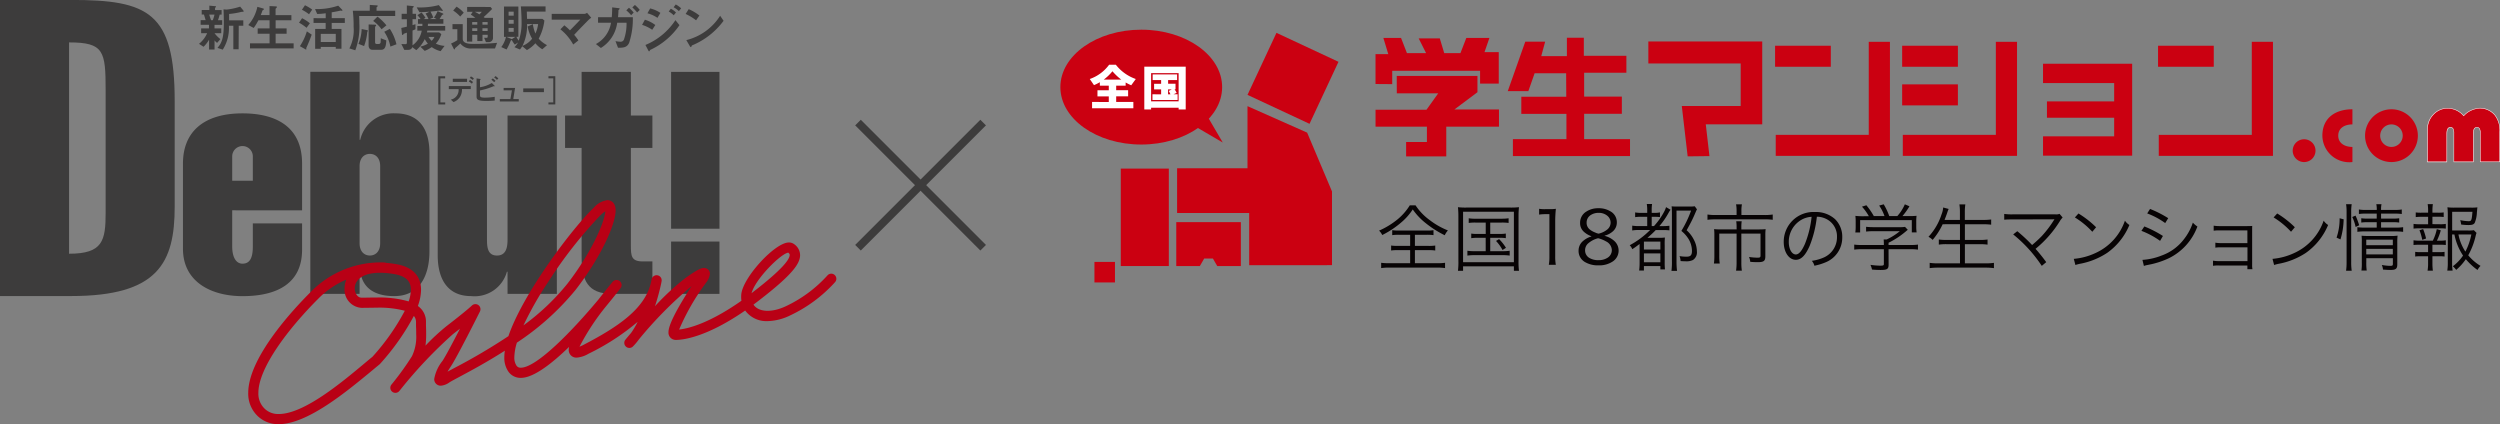<svg xmlns="http://www.w3.org/2000/svg" width="236.144" height="40.061" viewBox="0 0 236.144 40.061">
  <rect x="0" y="0" width="236.144" height="40.061" fill="#808080" stroke="none"/>
  <g id="グループ_74" data-name="グループ 74" transform="translate(-53.801 -374.836)">
    <g id="グループ_71" data-name="グループ 71">
      <g id="グループ_65" data-name="グループ 65">
        <path id="パス_39" data-name="パス 39" d="M271.441,387.991a1.077,1.077,0,1,1-1.076,1.076A1.077,1.077,0,0,1,271.441,387.991Z" fill="#cb0011"/>
        <g id="グループ_64" data-name="グループ 64">
          <g id="グループ_46" data-name="グループ 46">
            <path id="パス_40" data-name="パス 40" d="M183.729,382.771v-2.825h1.205l-.464-1.529h1.67l.557,1.437h1.809l-.7-1.392h1.994l.419,1.392h1.531l.557-1.437h2.181l-.465,1.345h1.346v2.969h-1.763v-1.207h-8.3v1.259Z" fill="#cb0011"/>
            <path id="パス_41" data-name="パス 41" d="M185.733,382.006h7.624v1.54l-2.175,1.629h4.208V386.8h-4.978v2.808h-3.793v-1.361h1.964V386.8h-4.852v-1.6h4.814l1.109-1.551H185.74Z" fill="#cb0011"/>
          </g>
          <path id="パス_42" data-name="パス 42" d="M196.221,383.444l1.654-4.675h1.879l-.37,1.369h2.422V378.4h1.6v1.709h4.019v1.6h-3.989v2.251h3.561v1.625h-3.561v2.393h4.332v1.6H196.706v-1.6h5.056V385.59H197.5v-1.616h4.247l-.012-2.215h-2.978l-.592,1.685Z" fill="#cb0011"/>
          <path id="パス_43" data-name="パス 43" d="M213.214,389.606l-.555-4.756h5.564v-4.017H209.5v-2.078h10.757v7.826h-5.332l.346,3Z" fill="#cb0011"/>
          <g id="グループ_49" data-name="グループ 49">
            <rect id="長方形_24" data-name="長方形 24" width="5.263" height="1.986" transform="translate(221.471 379.156)" fill="#cb0011"/>
            <g id="グループ_48" data-name="グループ 48">
              <g id="グループ_47" data-name="グループ 47">
                <path id="パス_44" data-name="パス 44" d="M230.319,378.786v8.787h-8.787v1.986H232.32V378.786Z" fill="#cb0011"/>
              </g>
            </g>
          </g>
          <g id="グループ_52" data-name="グループ 52">
            <rect id="長方形_25" data-name="長方形 25" width="5.263" height="1.986" transform="translate(257.645 379.156)" fill="#cb0011"/>
            <g id="グループ_51" data-name="グループ 51">
              <g id="グループ_50" data-name="グループ 50">
                <path id="パス_45" data-name="パス 45" d="M266.5,378.786v8.787h-8.787v1.986h10.787V378.786Z" fill="#cb0011"/>
              </g>
            </g>
          </g>
          <g id="グループ_55" data-name="グループ 55">
            <rect id="長方形_26" data-name="長方形 26" width="5.264" height="1.986" transform="translate(233.474 379.156)" fill="#cb0011"/>
            <rect id="長方形_27" data-name="長方形 27" width="5.264" height="1.986" transform="translate(233.474 382.805)" fill="#cb0011"/>
            <g id="グループ_54" data-name="グループ 54">
              <g id="グループ_53" data-name="グループ 53">
                <path id="パス_46" data-name="パス 46" d="M242.324,378.786v8.787h-8.789v1.986h10.79V378.786Z" fill="#cb0011"/>
              </g>
            </g>
          </g>
          <g id="グループ_57" data-name="グループ 57">
            <g id="グループ_56" data-name="グループ 56">
              <path id="パス_47" data-name="パス 47" d="M246.78,380.857v1.824H253.5v1.731h-6.349v1.548H253.5v1.755H246.78v1.824H255.2v-8.681Z" fill="#cb0011"/>
            </g>
          </g>
          <g id="グループ_59" data-name="グループ 59">
            <g id="グループ_58" data-name="グループ 58">
              <path id="パス_48" data-name="パス 48" d="M289.923,390.122h-1.834v-2.68a1.018,1.018,0,0,0-.069-.443.267.267,0,0,0-.255-.134c-.224,0-.34.2-.34.581v2.676h-1.836v-2.68a.975.975,0,0,0-.07-.443.273.273,0,0,0-.259-.134c-.223,0-.335.2-.335.581v2.676H283.09v-3.064a1.974,1.974,0,0,1,.564-1.419,1.822,1.822,0,0,1,1.361-.585,2,2,0,0,1,1.481.7l.017.016.016-.016a2.163,2.163,0,0,1,1.462-.7,1.855,1.855,0,0,1,1.492.675,2.359,2.359,0,0,1,.441,1.539v2.856Z" fill="#cb0011"/>
              <path id="パス_49" data-name="パス 49" d="M287.989,385.033a1.864,1.864,0,0,1,1.509.683,2.354,2.354,0,0,1,.447,1.553v2.875h-1.88v-2.7a1.033,1.033,0,0,0-.064-.433.244.244,0,0,0-.236-.12c-.212,0-.316.185-.316.559v2.7h-1.881v-2.7a.926.926,0,0,0-.07-.433.245.245,0,0,0-.238-.12c-.209,0-.314.185-.314.559v2.7h-1.879v-3.088a2,2,0,0,1,.569-1.436,1.841,1.841,0,0,1,1.378-.591,2.016,2.016,0,0,1,1.5.7,2.18,2.18,0,0,1,1.478-.7m0,.045a2.137,2.137,0,0,0-1.446.69l-.032.031-.031-.033a1.98,1.98,0,0,0-1.465-.688,1.8,1.8,0,0,0-1.345.577,1.951,1.951,0,0,0-.555,1.4V390.1H284.9v-2.653c0-.4.12-.6.357-.6a.289.289,0,0,1,.277.144.99.99,0,0,1,.074.454V390.1H287.4v-2.653c0-.4.121-.6.362-.6a.288.288,0,0,1,.276.144,1.048,1.048,0,0,1,.07.454V390.1H289.9v-2.828a2.322,2.322,0,0,0-.437-1.524,1.826,1.826,0,0,0-1.474-.669Z" fill="#fff"/>
            </g>
          </g>
          <g id="グループ_61" data-name="グループ 61">
            <g id="グループ_60" data-name="グループ 60">
              <path id="パス_50" data-name="パス 50" d="M279.693,385.158a2.493,2.493,0,1,0,2.493,2.494A2.494,2.494,0,0,0,279.693,385.158Zm0,3.557a1.064,1.064,0,1,1,1.063-1.063A1.064,1.064,0,0,1,279.693,388.715Z" fill="#cb0011"/>
            </g>
          </g>
          <g id="グループ_63" data-name="グループ 63">
            <g id="グループ_62" data-name="グループ 62">
              <path id="パス_51" data-name="パス 51" d="M276.006,386.587v-1.429c-1.567,0-2.839.778-2.839,2.494a2.541,2.541,0,0,0,2.839,2.492v-1.429c-.669,0-1.34-.31-1.34-1.063C274.666,386.883,275.337,386.587,276.006,386.587Z" fill="#cb0011"/>
            </g>
          </g>
        </g>
      </g>
      <g id="グループ_66" data-name="グループ 66">
        <rect id="長方形_28" data-name="長方形 28" width="6.467" height="6.466" transform="matrix(0.423, -0.906, 0.906, 0.423, 171.637, 383.798)" fill="#cb0011"/>
        <rect id="長方形_29" data-name="長方形 29" width="4.538" height="9.205" transform="translate(159.667 390.761)" fill="#cb0011"/>
        <rect id="長方形_30" data-name="長方形 30" width="1.939" height="1.94" transform="translate(157.179 399.575)" fill="#cb0011"/>
        <path id="前面オブジェクトで型抜き_2" data-name="前面オブジェクトで型抜き 2" d="M167.139,399.966h-2.23v-4.147h6.1v4.146h-2.23l-.41-.711h-.822l-.41.711Z" fill="#cb0011"/>
        <path id="合体_2" data-name="合体 2" d="M171.795,399.887v-4.929h-6.808v-4.226h6.65v-5.868l5.633,2.5,2.348,5.555v6.964Z" fill="#cb0011"/>
      </g>
      <g id="グループ_68" data-name="グループ 68">
        <path id="パス_54" data-name="パス 54" d="M166.005,382.668,169.3,388.3l-5.632-3.294Z" fill="#cb0011"/>
        <path id="パス_55" data-name="パス 55" d="M169.241,383.064c0,2.995-3.42,5.424-7.64,5.424s-7.64-2.429-7.64-5.424,3.421-5.424,7.64-5.424S169.241,380.068,169.241,383.064Z" fill="#cb0011"/>
        <g id="グループ_67" data-name="グループ 67">
          <path id="パス_56" data-name="パス 56" d="M158.534,384.469v-.53h-1.069v-.579h1.069v-.431h-.844V382.6a4.545,4.545,0,0,1-.553.279l-.4-.58a3.816,3.816,0,0,0,1.827-1.347h.638a4.107,4.107,0,0,0,1.882,1.347l-.431.593a4.709,4.709,0,0,1-.526-.265v.3h-.894v.431h1.128v.579h-1.128v.53h1.622v.593h-3.9v-.593Zm1.176-2.115a5.37,5.37,0,0,1-.83-.786,4.7,4.7,0,0,1-.818.786Z" fill="#fff"/>
          <path id="パス_57" data-name="パス 57" d="M162.531,385.013v.161h-.642v-4.041H165.8v4.041h-.669v-.161Zm2.6-.607v-2.663h-2.6v2.663Zm-1.653-.66v-.467h-.664v-.53h.664V382.4h-.8v-.539h2.309v.539h-.849v.345h.7v.53h-.094a1.672,1.672,0,0,1,.2.333l-.3.134h.391v.539h-2.376v-.539Zm.881,0a2.225,2.225,0,0,0-.162-.318l.292-.149h-.355v.467Z" fill="#fff"/>
        </g>
      </g>
      <g id="グループ_70" data-name="グループ 70">
        <path id="パス_58" data-name="パス 58" d="M187.512,394.234a5.37,5.37,0,0,0,1.348,1.4,7.089,7.089,0,0,0,1.707.968,1.856,1.856,0,0,0-.3.456,9.771,9.771,0,0,1-1.756-1.113,6.039,6.039,0,0,1-1.265-1.327,5.629,5.629,0,0,1-1.106,1.244,8.594,8.594,0,0,1-1.776,1.175,1.368,1.368,0,0,0-.3-.415,7.5,7.5,0,0,0,1.735-1.057,5.379,5.379,0,0,0,1.168-1.334Zm-1.562,2.779a4.211,4.211,0,0,0-.643.034v-.47a3.834,3.834,0,0,0,.622.035h2.654a3.767,3.767,0,0,0,.622-.035v.47a4.1,4.1,0,0,0-.636-.034H187.45v1.05h1.285a3.987,3.987,0,0,0,.636-.034v.47a3.906,3.906,0,0,0-.636-.035H187.45V399.7h2.087a5.725,5.725,0,0,0,.76-.041v.5a5.193,5.193,0,0,0-.753-.048h-4.513a5.342,5.342,0,0,0-.768.048v-.5a5.832,5.832,0,0,0,.774.041H187v-1.237h-1.154a4.016,4.016,0,0,0-.643.035v-.47a4.046,4.046,0,0,0,.643.034H187v-1.05Z" fill="#070304"/>
        <path id="パス_59" data-name="パス 59" d="M191.557,395.257a8.125,8.125,0,0,0-.041-.85,6.263,6.263,0,0,0,.808.035h4.133a6.86,6.86,0,0,0,.823-.035,7.278,7.278,0,0,0-.041.85v4.209a6.726,6.726,0,0,0,.041.947H196.8v-.421H192v.421h-.483a6.821,6.821,0,0,0,.041-.947ZM192,399.6h4.8v-4.762H192Zm1.182-3.74a4.088,4.088,0,0,0-.649.035v-.442a3.4,3.4,0,0,0,.649.041h2.44a4.327,4.327,0,0,0,.678-.041v.442a4.35,4.35,0,0,0-.671-.035h-1.064v1.072h.85a3.531,3.531,0,0,0,.622-.035v.436a3.683,3.683,0,0,0-.622-.035h-.85v1.265h1.161a4.54,4.54,0,0,0,.677-.042v.457a4.727,4.727,0,0,0-.677-.042h-2.633a4.788,4.788,0,0,0-.685.042v-.457a4.592,4.592,0,0,0,.685.042h1.043V397.3H193.4a3.761,3.761,0,0,0-.629.035v-.436a3.565,3.565,0,0,0,.629.035h.739v-1.072Zm2.219,1.562a4.317,4.317,0,0,1,.65.823l-.325.207a3.858,3.858,0,0,0-.615-.857Z" fill="#070304"/>
        <path id="パス_60" data-name="パス 60" d="M199.183,394.559a3.309,3.309,0,0,0,.573.034h.436a3.875,3.875,0,0,0,.573-.034,11.479,11.479,0,0,0-.062,1.147v3.359a4.348,4.348,0,0,0,.056.781H200.1a4.392,4.392,0,0,0,.055-.781v-4h-.373a4.12,4.12,0,0,0-.6.041Z" fill="#070304"/>
        <path id="パス_61" data-name="パス 61" d="M208.682,396.563a3.687,3.687,0,0,0-.705.042v-.456a3.788,3.788,0,0,0,.705.041h.712v-.877h-.512a3.949,3.949,0,0,0-.629.034V394.9a2.976,2.976,0,0,0,.629.041h.512v-.228a3.6,3.6,0,0,0-.042-.608h.5a3.451,3.451,0,0,0-.035.608v.228h.215a2.479,2.479,0,0,0,.566-.041v.442a4.4,4.4,0,0,0-.539-.027h-.242v.877h.215a6.663,6.663,0,0,0,.947-1.334,2.371,2.371,0,0,0,.193-.456l.429.249a1.39,1.39,0,0,0-.166.242,7.287,7.287,0,0,1-.892,1.3h.221a4.929,4.929,0,0,0,.726-.034v.435a5.888,5.888,0,0,0-.664-.028H210.2a9.1,9.1,0,0,1-.788.733h1.023a4.359,4.359,0,0,0,.629-.028,6.273,6.273,0,0,0-.02.726v1.6a5.721,5.721,0,0,0,.027.684h-.435v-.311h-1.555v.421h-.45a5.84,5.84,0,0,0,.042-.753v-1.756c-.3.222-.373.284-.691.491a1.161,1.161,0,0,0-.242-.373,8.126,8.126,0,0,0,1.928-1.438Zm.4,1.846h1.555v-.754h-1.555Zm0,1.2h1.555v-.837h-1.555Zm5.011-5c-.049.09-.049.09-.277.616-.193.435-.394.815-.7,1.361a3.02,3.02,0,0,1,.7.926,2.409,2.409,0,0,1,.27,1.072.858.858,0,0,1-.38.815,1.443,1.443,0,0,1-.692.118c-.11,0-.276-.007-.469-.021a1.467,1.467,0,0,0-.1-.47,3.821,3.821,0,0,0,.663.055c.38,0,.512-.138.512-.56a2.224,2.224,0,0,0-.325-1.112,3.014,3.014,0,0,0-.677-.761,10.31,10.31,0,0,0,.919-1.921h-1.376v4.755a7.143,7.143,0,0,0,.049.94h-.526a6.616,6.616,0,0,0,.042-.947v-4.52c0-.228-.007-.394-.028-.629.18.014.3.021.567.021h1.085a3.168,3.168,0,0,0,.532-.028Z" fill="#070304"/>
        <path id="パス_62" data-name="パス 62" d="M217.835,394.725a3.378,3.378,0,0,0-.049-.588h.553a2.97,2.97,0,0,0-.048.588v.422h2.17a4.753,4.753,0,0,0,.788-.049v.5a4.9,4.9,0,0,0-.781-.042h-4.617a5.436,5.436,0,0,0-.767.042v-.5a4.908,4.908,0,0,0,.774.049h1.977Zm0,1.555a3.261,3.261,0,0,0-.035-.546h.518a3.606,3.606,0,0,0-.034.553v.221h1.638a6.29,6.29,0,0,0,.657-.027,4.374,4.374,0,0,0-.028.559v1.991c0,.449-.138.567-.705.567-.283,0-.4-.007-.719-.028a1.531,1.531,0,0,0-.117-.463,5.5,5.5,0,0,0,.808.069c.221,0,.277-.041.277-.194V396.9h-1.811v2.751a5.128,5.128,0,0,0,.048.753h-.546a5.371,5.371,0,0,0,.049-.753V396.9H216.2v2.08a5.362,5.362,0,0,0,.041.747h-.546a5.624,5.624,0,0,0,.041-.747v-1.935a4.719,4.719,0,0,0-.027-.566,6.228,6.228,0,0,0,.663.027h1.466Z" fill="#070304"/>
        <path id="パス_63" data-name="パス 63" d="M224.741,398.049c-.4.913-.808,1.328-1.306,1.328-.657,0-1.147-.719-1.147-1.687a2.807,2.807,0,0,1,2.958-2.827,2.679,2.679,0,0,1,1.9.684,2.316,2.316,0,0,1,.67,1.687,2.516,2.516,0,0,1-1.583,2.384,5.247,5.247,0,0,1-1.05.318,1.1,1.1,0,0,0-.242-.463,4.152,4.152,0,0,0,1.154-.325,2.086,2.086,0,0,0,1.223-1.935,1.821,1.821,0,0,0-1.1-1.735,2,2,0,0,0-.8-.173A10.365,10.365,0,0,1,224.741,398.049Zm-.85-2.412a2.391,2.391,0,0,0-1.126,2.06c0,.663.29,1.175.663,1.175.29,0,.567-.325.864-1a9.521,9.521,0,0,0,.629-2.557A2.182,2.182,0,0,0,223.891,395.637Z" fill="#070304"/>
        <path id="パス_64" data-name="パス 64" d="M232.194,399.826c0,.428-.132.511-.774.511-.194,0-.553-.014-.795-.041a2.112,2.112,0,0,0-.145-.443,7.1,7.1,0,0,0,.9.077c.318,0,.366-.021.366-.166v-1.39h-2.073a5.222,5.222,0,0,0-.726.042v-.477a5.127,5.127,0,0,0,.719.041h2.08v-.117c0-.139-.007-.263-.02-.408h.29a5.794,5.794,0,0,0,1.237-.781h-2.529a6.1,6.1,0,0,0-.657.035v-.45a6.161,6.161,0,0,0,.67.035h2.495a2.95,2.95,0,0,0,.512-.028l.263.277c-.09.069-.09.069-.242.2a7.855,7.855,0,0,1-1.576,1.023v.214h2.053a5.008,5.008,0,0,0,.725-.041v.477a5.166,5.166,0,0,0-.732-.042h-2.046Zm-1.867-4.569a4.6,4.6,0,0,0-.649-.9l.415-.132a6.62,6.62,0,0,1,.705,1.023h1.009a4.114,4.114,0,0,0-.505-.995l.429-.118a5.972,5.972,0,0,1,.525,1.113h.76a4.1,4.1,0,0,0,.712-1.113l.436.187a6.464,6.464,0,0,1-.664.926h.539c.4,0,.553-.007.795-.027a4.407,4.407,0,0,0-.028.573v.512a3.723,3.723,0,0,0,.035.483h-.456V395.63h-4.88v1.161h-.456a3.549,3.549,0,0,0,.035-.483V395.8a4.407,4.407,0,0,0-.028-.573,6.333,6.333,0,0,0,.788.034Z" fill="#070304"/>
        <path id="パス_65" data-name="パス 65" d="M237.3,396.017a6.573,6.573,0,0,1-.947,1.479,1.367,1.367,0,0,0-.394-.29,5.654,5.654,0,0,0,1.237-2.122,2.068,2.068,0,0,0,.152-.649l.518.138a2.827,2.827,0,0,0-.138.366c-.02.062-.1.29-.249.671h1.452v-.733a4.966,4.966,0,0,0-.049-.733h.56a4.726,4.726,0,0,0-.048.733v.733h1.7a6.456,6.456,0,0,0,.788-.042v.491a6.673,6.673,0,0,0-.781-.042H239.4V397.5h1.4a4.8,4.8,0,0,0,.74-.041v.484a5.159,5.159,0,0,0-.74-.042h-1.4v1.811h1.928a5.4,5.4,0,0,0,.816-.048v.5a5.676,5.676,0,0,0-.809-.048h-4.444a5.714,5.714,0,0,0-.816.048v-.5a5.419,5.419,0,0,0,.809.048h2.053V397.9H237.67a5.051,5.051,0,0,0-.733.042v-.484a4.761,4.761,0,0,0,.733.041h1.265v-1.486Z" fill="#070304"/>
        <path id="パス_66" data-name="パス 66" d="M244.348,396.674a14.873,14.873,0,0,1,1.4,1.306,11.89,11.89,0,0,0,.919-.85,10.082,10.082,0,0,0,1.14-1.5c.021-.034.028-.041.055-.083-.1.007-.1.007-3.946.014-.373,0-.567.007-.8.028v-.546a5.105,5.105,0,0,0,.809.041h4.029a.85.85,0,0,0,.387-.048l.291.346a1.892,1.892,0,0,0-.277.366,10.569,10.569,0,0,1-2.281,2.592,16.045,16.045,0,0,1,1.009,1.258l-.421.352a13.04,13.04,0,0,0-2.7-2.972Z" fill="#070304"/>
        <path id="パス_67" data-name="パス 67" d="M249.686,399.287a6,6,0,0,0,2.011-.533,5.218,5.218,0,0,0,2.82-3.075,1.392,1.392,0,0,0,.422.408,6.068,6.068,0,0,1-2.108,2.64,6.957,6.957,0,0,1-2.578,1.029,3.8,3.8,0,0,0-.415.111Zm.442-4.286a8.994,8.994,0,0,1,1.666,1.3l-.359.428a7.639,7.639,0,0,0-1.645-1.354Z" fill="#070304"/>
        <path id="パス_68" data-name="パス 68" d="M256.351,396.225a10.514,10.514,0,0,1,1.755.9l-.269.463a7.7,7.7,0,0,0-1.763-.947Zm-.18,3.159a5.969,5.969,0,0,0,1.859-.429,4.56,4.56,0,0,0,2.074-1.541,5.142,5.142,0,0,0,.829-1.549,2.093,2.093,0,0,0,.429.367,5.426,5.426,0,0,1-2.661,2.979,7.915,7.915,0,0,1-1.749.594c-.111.021-.235.048-.373.076a1.635,1.635,0,0,0-.27.076Zm.719-4.811a10.167,10.167,0,0,1,1.714.871l-.283.463a7.216,7.216,0,0,0-1.7-.912Z" fill="#070304"/>
        <path id="パス_69" data-name="パス 69" d="M263.437,399.915a3.055,3.055,0,0,0-.6.028v-.484a3.516,3.516,0,0,0,.6.042h2.654v-1.3h-2.433a3.008,3.008,0,0,0-.6.028v-.47a3.4,3.4,0,0,0,.6.042h2.426v-1.2h-2.585a3.206,3.206,0,0,0-.6.027v-.476a3.517,3.517,0,0,0,.6.041h2.571c.221,0,.345-.007.47-.014-.007.18-.007.291-.007.533v3.124a2.145,2.145,0,0,0,.028.428h-.477v-.346Z" fill="#070304"/>
        <path id="パス_70" data-name="パス 70" d="M268.456,399.287a6,6,0,0,0,2.011-.533,5.22,5.22,0,0,0,2.821-3.075,1.4,1.4,0,0,0,.421.408,6.061,6.061,0,0,1-2.108,2.64,6.957,6.957,0,0,1-2.578,1.029,3.8,3.8,0,0,0-.415.111ZM268.9,395a8.984,8.984,0,0,1,1.665,1.3l-.359.428a7.638,7.638,0,0,0-1.645-1.354Z" fill="#070304"/>
        <path id="パス_71" data-name="パス 71" d="M274.506,397.282a5.447,5.447,0,0,0,.29-1.831l.38.1a6.905,6.905,0,0,1-.3,1.9Zm.9,3.124a5.588,5.588,0,0,0,.048-.794v-4.79a4.556,4.556,0,0,0-.048-.7h.532a4.252,4.252,0,0,0-.049.7v4.8a5.347,5.347,0,0,0,.049.788Zm.9-4.133a3.969,3.969,0,0,0-.318-.94l.311-.131a7.266,7.266,0,0,1,.346.912Zm.961-1.258a3.955,3.955,0,0,0-.65.035v-.429a3.192,3.192,0,0,0,.657.042h1.03a2.3,2.3,0,0,0-.042-.539h.491a2.26,2.26,0,0,0-.042.539h1.279a3.325,3.325,0,0,0,.677-.042v.429a4.278,4.278,0,0,0-.67-.035h-1.286v.47h1.079a3.981,3.981,0,0,0,.635-.034v.407a4.245,4.245,0,0,0-.642-.034h-1.072v.511h1.4a4.244,4.244,0,0,0,.684-.041v.442a5.484,5.484,0,0,0-.684-.041h-2.938a4.6,4.6,0,0,0-.7.041v-.442a4.3,4.3,0,0,0,.7.041H278.3v-.511h-.83a4.238,4.238,0,0,0-.629.034v-.407a4.056,4.056,0,0,0,.636.034h.823v-.47Zm.048,4.631a4.833,4.833,0,0,0,.041.746h-.5a4.834,4.834,0,0,0,.035-.746V397.7a4.589,4.589,0,0,0-.021-.6,5.749,5.749,0,0,0,.642.027h2.122a3.512,3.512,0,0,0,.637-.034,6.207,6.207,0,0,0-.028.739v1.963c0,.429-.131.539-.65.539-.187,0-.408-.013-.7-.034a1.425,1.425,0,0,0-.111-.436,4.812,4.812,0,0,0,.774.083c.229,0,.27-.028.27-.187v-.538h-2.509ZM279.821,398v-.525h-2.509V398Zm0,.864v-.518h-2.509v.518Z" fill="#070304"/>
        <path id="パス_72" data-name="パス 72" d="M284.281,396.017a2.894,2.894,0,0,0,.546-.034v.449a3.788,3.788,0,0,0-.546-.028h-1.949a4.016,4.016,0,0,0-.553.028v-.449a3.064,3.064,0,0,0,.553.034h.822v-.7h-.649a3.636,3.636,0,0,0-.519.027V394.9a3.416,3.416,0,0,0,.519.027h.649v-.207a3.791,3.791,0,0,0-.041-.6h.491a4.114,4.114,0,0,0-.042.6v.207h.553a3.38,3.38,0,0,0,.512-.027v.435a3.592,3.592,0,0,0-.512-.027h-.553v.7Zm0,1.549a2.628,2.628,0,0,0,.546-.035v.449a4.02,4.02,0,0,0-.546-.027h-.719v.7h.636a3.316,3.316,0,0,0,.511-.028v.442a3.789,3.789,0,0,0-.511-.027h-.636v.705a5.076,5.076,0,0,0,.042.656h-.5a4.129,4.129,0,0,0,.048-.656v-.705h-.7a3.775,3.775,0,0,0-.518.027v-.442a3.359,3.359,0,0,0,.518.028h.7v-.7h-.822a4.341,4.341,0,0,0-.553.027v-.449a2.872,2.872,0,0,0,.553.035H283.6a4.167,4.167,0,0,0,.373-1.085l.38.11a5.836,5.836,0,0,1-.366.975Zm-1.68-.076a4.9,4.9,0,0,0-.262-.906l.345-.11a5.482,5.482,0,0,1,.277.891Zm2.82-.505v2.723a4.452,4.452,0,0,0,.049.691h-.505a4.39,4.39,0,0,0,.049-.691v-4.644a5.971,5.971,0,0,0-.035-.65,4.334,4.334,0,0,0,.65.034h1.6a3.76,3.76,0,0,0,.581-.027c-.014.117-.014.117-.048.49a2.759,2.759,0,0,1-.208.982c-.1.152-.249.2-.6.2a5.275,5.275,0,0,1-.678-.048,1.985,1.985,0,0,0-.089-.415,4.322,4.322,0,0,0,.794.1c.263,0,.3-.09.36-.885h-1.915v1.763h1.5a3.205,3.205,0,0,0,.553-.028l.249.256a1.789,1.789,0,0,0-.083.283,6.967,6.967,0,0,1-.7,1.832,4.567,4.567,0,0,0,1.161,1,1.507,1.507,0,0,0-.283.387,5.7,5.7,0,0,1-1.106-1.023,5.01,5.01,0,0,1-.913,1.016,1.748,1.748,0,0,0-.311-.345,4.251,4.251,0,0,0,.961-1.009,5.471,5.471,0,0,1-.815-1.991Zm.6,0a4.354,4.354,0,0,0,.656,1.617,5.935,5.935,0,0,0,.56-1.617Z" fill="#070304"/>
        <g id="グループ_69" data-name="グループ 69">
          <path id="パス_73" data-name="パス 73" d="M204.11,397.146a2.077,2.077,0,0,1-.732-.447,1.088,1.088,0,0,1-.325-.819,1.216,1.216,0,0,1,.584-1.056,2.033,2.033,0,0,1,1.16-.319,2.071,2.071,0,0,1,1.088.275,1.168,1.168,0,0,1,.638,1.044,1.105,1.105,0,0,1-.444.922,1.836,1.836,0,0,1-.71.35v.019a2.129,2.129,0,0,1,.9.469,1.223,1.223,0,0,1-.125,1.945,2.266,2.266,0,0,1-1.347.371,2.376,2.376,0,0,1-1.294-.318,1.2,1.2,0,0,1-.594-1.073,1.175,1.175,0,0,1,.413-.9,2.042,2.042,0,0,1,.791-.434Zm.64.194a2.271,2.271,0,0,0-.925.478.852.852,0,0,0-.3.654.816.816,0,0,0,.422.738,1.606,1.606,0,0,0,.844.2,1.529,1.529,0,0,0,.826-.21.846.846,0,0,0,.434-.753.958.958,0,0,0-.55-.81,2.844,2.844,0,0,0-.613-.262A.834.834,0,0,0,204.75,397.34Zm.05-.434a1.987,1.987,0,0,0,.829-.4.827.827,0,0,0,0-1.285,1.22,1.22,0,0,0-.829-.278,1.3,1.3,0,0,0-.706.184.834.834,0,0,0-.425.75.794.794,0,0,0,.294.632,1.911,1.911,0,0,0,.519.291A1.159,1.159,0,0,0,204.8,396.906Z" fill="#070304"/>
        </g>
      </g>
    </g>
    <g id="グループ_72" data-name="グループ 72">
      <g id="グループ_169" data-name="グループ 169">
        <path id="パス_293" data-name="パス 293" d="M74.061,376.214a3.756,3.756,0,0,1-.159.527H73.74c-.055-.144-.087-.246-.18-.527Zm.639,1.305h-.636v-.336h.725v-.441h-.4a4.59,4.59,0,0,0,.164-.527h.182v-.43h-.622v-.2c.053-.053.091-.09.091-.124s-.03-.039-.105-.044l-.524-.047v.412h-.721v.429h.213c.037.12.061.21.159.527h-.473v.442h.788v.336H72.8v.454h.566a2.608,2.608,0,0,1-.767,1.006l.428.279a2.971,2.971,0,0,0,.512-.653h.01v.913h.517v-.857h.01a.871.871,0,0,0,.234.227l.308-.355a2.833,2.833,0,0,1-.552-.558H74.7Zm1.652-.25h.431v-.513H75.442c0-.192,0-.428,0-.6a7.489,7.489,0,0,0,1.171-.2c.15-.005.208-.01.208-.048a.225.225,0,0,0-.048-.1l-.287-.345a6.372,6.372,0,0,1-1.273.278l-.3-.021c.029.517.029,1.14.029,1.284,0,1.413-.183,1.883-.6,2.354l.5.167a3.8,3.8,0,0,0,.581-2.256h.418v2.22h.5Z" fill="#3d3c3c"/>
        <path id="パス_294" data-name="パス 294" d="M77.252,377.2a3.767,3.767,0,0,0,.859-1.719l.5.141c.077.023.125.042.125.071s-.057.081-.14.129c-.033.1-.133.365-.162.438h.825v-.851l.582.029c.057.006.12.014.12.057s-.063.1-.129.169v.6h1.494v.485H79.837v.771h1.037v.5H79.837v.91h1.7v.479H77.414v-.479h1.85v-.91H78.14v-.5h1.124v-.771H78.21a5.958,5.958,0,0,1-.444.729Z" fill="#3d3c3c"/>
        <path id="パス_295" data-name="パス 295" d="M84.1,378.038h1.417v.763H84.1Zm-.682-1.488V377h1.144v.57H83.57v1.877H84.1v-.175h1.417v.167h.538v-1.868h-.922V377h1.24v-.452h-1.24V376c.466-.078.653-.12.826-.164a1.309,1.309,0,0,0,.14.02.047.047,0,0,0,.048-.048c0-.034-.048-.078-.071-.1l-.326-.337a6.218,6.218,0,0,1-2.19.321l.2.463a5.717,5.717,0,0,0,.806-.068v.471Zm-1.1-.793a3.869,3.869,0,0,1,.673.427l.3-.442a4.276,4.276,0,0,0-.682-.409Zm-.272,1.221a4.493,4.493,0,0,1,.71.484l.316-.428a3.857,3.857,0,0,0-.738-.479Zm.739.82a5.222,5.222,0,0,1-.657,1.4l.463.259a.316.316,0,0,0,.114.058c.025,0,.038-.028.038-.048a.609.609,0,0,0-.019-.087,13.261,13.261,0,0,0,.519-1.273Z" fill="#3d3c3c"/>
        <path id="パス_296" data-name="パス 296" d="M88.73,375.3l.61.039c.11.006.144.02.144.058s-.058.081-.115.129v.323h1.763v.5h-3.41c.023.351.023.562.023.706a6.31,6.31,0,0,1-.385,2.531l-.557-.178a3.744,3.744,0,0,0,.4-2.026,12.081,12.081,0,0,0-.077-1.533h1.6Zm-1.067,3.68a4.193,4.193,0,0,0,.3-1.4l.462.092c.057.014.128.035.128.063a.179.179,0,0,1-.061.11,4.941,4.941,0,0,1-.3,1.341Zm.958-1.834.575.019c.077,0,.134.014.134.057s-.048.091-.1.149v1.389c0,.172.034.23.15.23h.2a.179.179,0,0,0,.177-.173c0-.029.011-.244.011-.369l.523.206c-.03.427-.059.884-.476.884h-.845c-.265,0-.352-.226-.352-.431Zm1.22.455a3.46,3.46,0,0,0-.792-.787l.409-.408a5,5,0,0,1,.845.826Zm.836,1.635a3.823,3.823,0,0,0-.58-1.4l.527-.272a4.531,4.531,0,0,1,.625,1.455Z" fill="#3d3c3c"/>
        <path id="パス_297" data-name="パス 297" d="M94.837,378.322a1.166,1.166,0,0,1-.264.369,2.039,2.039,0,0,1-.3-.369Zm-1.417-2.33c.4-.011.662-.029.922-.048l.009.008-.355.169a2.864,2.864,0,0,1,.282.519h-.456v-.009l.169-.105a2.977,2.977,0,0,0-.371-.506l-.394.245a3.16,3.16,0,0,1,.308.375h-.251v.443H93.7c0,.057,0,.134-.005.211h-.474v.436h.416a2.136,2.136,0,0,1-.87,1.384V377.72c.081-.028.173-.07.278-.119v-.479c-.1.033-.182.057-.278.087v-.557H93.1v-.511h-.331V375.6c.057-.058.116-.1.116-.14s-.047-.048-.12-.053l-.535-.054v.789H91.74v.511h.493v.7c-.144.039-.361.088-.527.122l.062.561c.005.063.02.105.057.105s.078-.057.125-.12c.092-.033.237-.081.284-.1v.948c0,.132-.1.139-.148.139s-.332-.01-.375-.016l.279.556h.326c.328,0,.394-.171.428-.258l.379.284a3.156,3.156,0,0,0,.8-1.042,2.472,2.472,0,0,0,.293.423,2.312,2.312,0,0,1-.715.287l.418.4a3.179,3.179,0,0,0,.665-.357,2.378,2.378,0,0,0,.837.383l.374-.5a2.161,2.161,0,0,1-.827-.212,2.251,2.251,0,0,0,.519-.9l-.205-.158H94.13c.013-.063.028-.12.034-.173h1.69v-.436H94.216c0-.069.01-.149.01-.212h1.456v-.441h-.361c.092-.147.177-.291.236-.389.067-.028.128-.048.128-.081s-.052-.057-.1-.077l-.449-.2a2.84,2.84,0,0,1-.346.615l.235.121v.009h-.6v-.009l.3-.129a3.056,3.056,0,0,0-.265-.564c.134-.014.581-.061.917-.1a1.923,1.923,0,0,0,.213.044.035.035,0,0,0,.037-.032v0a.262.262,0,0,0-.067-.122l-.311-.406a6.782,6.782,0,0,1-2.089.216Z" fill="#3d3c3c"/>
        <path id="パス_298" data-name="パス 298" d="M99.372,376.918h.49v.25h-.49Zm-1.446-1.426v.461h.527l-.177.269a2.666,2.666,0,0,1,.417.3h-.785v2.243h.5v-.639h.479v.591h.49v-.591h.49v.168c0,.12-.034.12-.336.115l.172.409h.256a.4.4,0,0,0,.409-.383v-1.913h-.782a.482.482,0,0,0-.1-.072c.3-.27.539-.5.8-.767l-.149-.188Zm.479,1.426h.479v.25H98.4Zm.967.586h.49v.261h-.49Zm-.966,0h.479v.261h-.479Zm.9-1.551a1.414,1.414,0,0,1-.225.239,2.842,2.842,0,0,0-.418-.231v-.008Zm-1.7.081a3.1,3.1,0,0,0-.681-.57l-.317.369a3.285,3.285,0,0,1,.662.566Zm3.147,2.849q-1.082.1-2.17.1c-.384,0-1.073,0-1.073-.479v-1.389h-.969v.482H97v1.032a4.01,4.01,0,0,1-.592.318l.23.456c.035.067.054.1.088.1s.048-.059.072-.13a6.188,6.188,0,0,0,.485-.431,1.234,1.234,0,0,0,1.139.469h2.137Z" fill="#3d3c3c"/>
        <path id="パス_299" data-name="パス 299" d="M101.842,376.712h.482v.366h-.482Zm.923-1.258h-1.359v2.863h.188a2.53,2.53,0,0,1-.444.965l.5.23a5.742,5.742,0,0,0,.4-.854.409.409,0,0,0,.087-.048,3.153,3.153,0,0,0,.293.441l.278-.187.01.011a1.924,1.924,0,0,1-.323.417l.52.221a2.092,2.092,0,0,0,.215-.313l.442.367a3.082,3.082,0,0,0,.8-.645,2.522,2.522,0,0,0,.654.568l.446-.39a2.689,2.689,0,0,1-.788-.61,4.785,4.785,0,0,0,.539-1.72l-.191-.154h-1.448c-.009-.388-.013-.49-.023-.687h1.772v-.486H103c.025.293.068.948.068,1.438a5.087,5.087,0,0,1-.27,1.8,2.378,2.378,0,0,1-.219-.366h.186Zm-.923,2.022h.482v.364h-.482Zm.3,1.062-.048-.029-.451-.183v-.009h.832v.009Zm-.3-2.6h.482v.378h-.482Zm1.8,1.4a3.429,3.429,0,0,0,.422,1.153,2.122,2.122,0,0,1-.91.677,4.35,4.35,0,0,0,.431-2.059h1.044a2.876,2.876,0,0,1-.256.893,3.611,3.611,0,0,1-.24-.883Z" fill="#3d3c3c"/>
        <path id="パス_300" data-name="パス 300" d="M107.945,379.042a4.771,4.771,0,0,0-1.211-1.437l.375-.379c.221.183.345.295.529.476.406-.408.744-.763.975-1.006h-2.7v-.549h3.111a.54.54,0,0,0,.226-.1l.4.465a1.883,1.883,0,0,0-.256.207c-.059.058-.777.779-1.36,1.408a4.537,4.537,0,0,1,.4.527Z" fill="#3d3c3c"/>
        <path id="パス_301" data-name="パス 301" d="M110.291,376.458h1.295c.015-.162.039-.438.039-.927l.591.073c.052,0,.114.015.114.054s-.052.079-.109.137c-.011.273-.02.433-.045.663h1.4a7.167,7.167,0,0,1-.345,2.411c-.2.467-.559.476-1.054.479l-.239-.629a2.414,2.414,0,0,0,.479.058.327.327,0,0,0,.335-.255,4.457,4.457,0,0,0,.23-1.537H112.1a3.294,3.294,0,0,1-1.542,2.383l-.469-.371a2.787,2.787,0,0,0,1.427-2.012h-1.225Zm3.125-.185a3.476,3.476,0,0,0-.456-.46l.25-.246a3.381,3.381,0,0,1,.447.456Zm.567-.26a3.857,3.857,0,0,0-.455-.475l.244-.234a3.456,3.456,0,0,1,.46.469Z" fill="#3d3c3c"/>
        <path id="パス_302" data-name="パス 302" d="M115.215,375.632a2.935,2.935,0,0,1,.965.423l-.278.466a3.178,3.178,0,0,0-.946-.431Zm-.5,1.066a3.152,3.152,0,0,1,.986.5l-.293.452a3.589,3.589,0,0,0-.958-.466Zm3.267.514a6.782,6.782,0,0,1-2.771,2.343c-.034.07-.059.131-.095.131s-.077-.077-.1-.124l-.25-.479a6.215,6.215,0,0,0,2.834-2.344Zm-.815-1.555a2.2,2.2,0,0,1,.487.359l-.216.263a2.051,2.051,0,0,0-.472-.355Zm.463-.4a2.287,2.287,0,0,1,.509.365l-.211.264a2.306,2.306,0,0,0-.5-.365Z" fill="#3d3c3c"/>
        <path id="パス_303" data-name="パス 303" d="M118.853,375.7a4.67,4.67,0,0,1,1.013.6l-.316.454a4.841,4.841,0,0,0-.985-.6Zm3.294,1.1a7.03,7.03,0,0,1-2.992,2.33c-.033.081-.059.153-.1.153s-.081-.067-.109-.115l-.317-.543a5.278,5.278,0,0,0,3.195-2.3Z" fill="#3d3c3c"/>
        <path id="パス_304" data-name="パス 304" d="M95.2,382.039h.649v.2H95.4v2.272h.455v.192H95.2Z" fill="#3d3c3c"/>
        <path id="パス_305" data-name="パス 305" d="M98.18,382.2a1.632,1.632,0,0,1,.282.192l.1-.15a1.357,1.357,0,0,0-.279-.189Zm-1.611.376h1.35v-.3h-1.35Zm1.7.39H96.195v.287h.924a.924.924,0,0,1-.738.993l.26.233a1.288,1.288,0,0,0,.594-.462,1.32,1.32,0,0,0,.205-.766h.83Zm-.184-.431a1.623,1.623,0,0,1,.288.206l.105-.158a1.8,1.8,0,0,0-.291-.206Z" fill="#3d3c3c"/>
        <path id="パス_306" data-name="パス 306" d="M99.143,383.075a3.043,3.043,0,0,0,1.115-.4l.229.228a.1.1,0,0,1,.041.063.021.021,0,0,1-.02.023H100.5c-.01,0-.053-.012-.072-.012a6.056,6.056,0,0,1-1.288.4v.436c0,.163.026.246.482.246a5.558,5.558,0,0,0,.91-.081v.359c-.273.023-.537.034-.806.034-.819,0-.91-.146-.91-.431v-1.7l.3.048c.048,0,.083.013.083.034s-.036.053-.062.081Zm1.208-.831a1.6,1.6,0,0,1,.263.23l-.141.124a1.5,1.5,0,0,0-.263-.228Zm.263-.22a1.582,1.582,0,0,1,.262.228l-.14.125a1.641,1.641,0,0,0-.263-.23Z" fill="#3d3c3c"/>
        <path id="パス_307" data-name="パス 307" d="M102.283,384.194h.52v.228h-1.79v-.228h1l.144-.823h-.785v-.228h1.082Z" fill="#3d3c3c"/>
        <rect id="長方形_96" data-name="長方形 96" width="1.956" height="0.354" transform="translate(103.225 383.185)" fill="#3d3c3c"/>
        <path id="パス_308" data-name="パス 308" d="M106.254,384.7h-.648v-.191h.455v-2.274h-.455v-.2h.648Z" fill="#3d3c3c"/>
        <path id="パス_309" data-name="パス 309" d="M60.325,378.842c3.3,0,3.455.824,3.455,4.556V394.91c0,2.675-.273,3.892-3.455,3.892ZM53.8,402.8h6.723c8.21,0,9.779-3.137,9.779-8.444v-9.979c0-8.372-2.477-9.546-9.779-9.546H53.8Z" fill="#3d3c3c"/>
        <path id="パス_310" data-name="パス 310" d="M75.735,391.906v-2.3a.974.974,0,0,1,1.947-.043.309.309,0,0,1,0,.043v2.3Zm6.6,2.8v-4.42c0-3.619-2.655-4.742-5.627-4.742-3.623,0-5.625,1.709-5.625,4.742v8.043c0,3.125,2.649,4.48,5.625,4.48,3.268,0,5.627-1.2,5.627-4.387V395.94H77.682v2.18c0,1-.239,1.622-.974,1.622-.618,0-.973-.623-.973-1.622V394.7Z" fill="#3d3c3c"/>
        <path id="パス_311" data-name="パス 311" d="M87.767,390.521c0-.74.413-1.149.972-1.149s.972.408.972,1.149v7.3c0,.737-.413,1.15-.972,1.15s-.972-.415-.972-1.15Zm-4.653,12.072h4.653v-2.115h.06c.236,1.676,1.5,2.327,3.21,2.327,2.563,0,3.328-2.181,3.328-4.215v-9.306c0-2.153-.885-3.742-3.236-3.742a3.224,3.224,0,0,0-3.3,2.5h-.06v-6.421H83.114Z" fill="#3d3c3c"/>
        <path id="パス_312" data-name="パス 312" d="M101.741,400.505h-.058a3.168,3.168,0,0,1-3.387,2.3c-2.092,0-3.15-1.446-3.15-3.86v-13.2H99.8V397.44c0,.739.058,1.533.943,1.533s1-.8,1-1.533V385.747H106.4v16.847h-4.657Z" fill="#3d3c3c"/>
        <path id="パス_313" data-name="パス 313" d="M107.176,388.808v-3.061h1.562v-4.122h4.654v4.122h2.033v3.061h-2.033V398c0,1,.028,1.529,1.118,1.529h.915v3.063h-3.8c-2.328,0-2.887-1.293-2.887-3.5V388.808Z" fill="#3d3c3c"/>
        <path id="パス_314" data-name="パス 314" d="M117.191,381.625h4.57V396.44h-4.57Zm0,16.027h4.57v4.942h-4.57Z" fill="#3d3c3c"/>
      </g>
      <g id="マスクグループ_25" data-name="マスクグループ 25">
        <path id="パス_74" data-name="パス 74" d="M80.136,414.9a2.782,2.782,0,0,1-1.976-.746,2.909,2.909,0,0,1-.911-2.208c0-3.28,4.123-7.757,5.9-9.529a9.24,9.24,0,0,1,6.94-2.79.493.493,0,0,1,.177.041q.453.033.947.117c1.95.335,2.359,1.5,2.359,2.426a4.632,4.632,0,0,1-.3,1.529,1.787,1.787,0,0,1,.765,1.513c0,.176,0,.359.008.545s.009.4.009.612a8.155,8.155,0,0,1-.061,1.074,19.849,19.849,0,0,1,2-1.854c1.894-1.457,2.373-1.924,2.377-1.928a.479.479,0,0,1,.766.554c-.087.174-2.14,4.276-2.755,5.2-.121.182-.222.345-.305.489.193-.107.433-.235.718-.388a56.184,56.184,0,0,0,5.031-2.969c1.416-4.151,6.215-10.4,8.059-12.128a2.082,2.082,0,0,1,1.286-.719c.36,0,.781.253.781.968,0,1.272-1.326,4.336-3.783,7.509a24.789,24.789,0,0,1-5.542,4.983,4.932,4.932,0,0,0-.242,1.378,1.36,1.36,0,0,0,.2.789.454.454,0,0,0,.412.2c1.488,0,4.868-3.479,7.339-6.448.544-.7,1.036-1.3,1.328-1.658a.479.479,0,0,1,.749.6c-.158.206-.613.792-1.251,1.565a22.383,22.383,0,0,0-2.623,3.957,3.921,3.921,0,0,0,.4-.184c3.332-1.733,5.692-3.388,6.312-5.722.063-.275.1-.441.1-.449a.479.479,0,0,1,.944.166c-.028.166-.062.329-.1.489-.1.433-.271,1.114-.527,1.878a22.867,22.867,0,0,1,2.906-2.684c1.2-.857,1.51-.928,1.725-.928a.546.546,0,0,1,.561.556,1.761,1.761,0,0,1-.4.876l-.04.06a21.764,21.764,0,0,0-2.47,4.323c.784-.084,2.761-.525,5.886-2.72a2.491,2.491,0,0,1-.025-.36q0-.126.012-.255c.16-1.6,3.182-4.89,4.492-4.89a.822.822,0,0,1,.522.175,1.274,1.274,0,0,1,.54,1.012c0,.781-.66,1.808-3.877,4.282-.179.138-.354.27-.527.4.463.7,1.675.8,3.059.152a12.411,12.411,0,0,0,3.935-2.916.479.479,0,0,1,.71.644,13.39,13.39,0,0,1-4.237,3.139,5.083,5.083,0,0,1-2.137.54,2.479,2.479,0,0,1-2.113-1c-3.708,2.558-5.916,2.776-6.55,2.776a.686.686,0,0,1-.695-.737c0-.656.735-2.118,2.186-4.349h0a37.71,37.71,0,0,0-4.973,5.029,5.6,5.6,0,0,1-.567.672.479.479,0,0,1-.709-.643c.032-.039.229-.277.538-.641a7.818,7.818,0,0,0,.614-1.038,22.081,22.081,0,0,1-4.646,3.014,2.568,2.568,0,0,1-1.11.365.715.715,0,0,1-.754-.756,1.176,1.176,0,0,1,.034-.26c-1.652,1.605-3.371,2.929-4.553,2.929a1.4,1.4,0,0,1-1.194-.61,2.278,2.278,0,0,1-.372-1.342,4.221,4.221,0,0,1,.049-.615c-1.692,1.081-3.24,1.909-4.229,2.438-.459.246-.822.44-1.009.557a1.605,1.605,0,0,1-.809.311.611.611,0,0,1-.623-.641,3.8,3.8,0,0,1,.779-1.7c.307-.46,1.033-1.839,1.654-3.046-.2.156-.418.326-.66.512a42.577,42.577,0,0,0-4.954,5.234l-.115.14a.479.479,0,0,1-.743-.605c.014-.018.063-.078.142-.173a26.753,26.753,0,0,0,1.794-2.506,4.239,4.239,0,0,0,.4-2.069c0-.2,0-.4-.009-.592s-.008-.382-.008-.565a.875.875,0,0,0-.205-.577,22.481,22.481,0,0,1-3.2,4.535c-.016.017-.033.032-.05.047-.239.194-.511.421-.81.671C86.579,411.785,82.854,414.9,80.136,414.9Zm6.377-13.656a8.247,8.247,0,0,0-2.685,1.844c-2.72,2.72-5.621,6.471-5.621,8.858a1.962,1.962,0,0,0,.61,1.511,1.831,1.831,0,0,0,1.319.485c2.371,0,5.928-2.972,8.053-4.748.292-.244.558-.466.793-.658a21.041,21.041,0,0,0,3.055-4.346,9.505,9.505,0,0,0-2.71-.29c-.283,0-.553.005-.8.009-.212,0-.407.006-.578.006a1.711,1.711,0,0,1-1.6-1.832A2.168,2.168,0,0,1,86.513,401.241Zm24.466-6.453a3.348,3.348,0,0,0-.451.366,41.512,41.512,0,0,0-4.891,6.223,32.545,32.545,0,0,0-2.391,4.189,21.711,21.711,0,0,0,4.154-3.94C109.672,398.691,110.912,395.829,110.979,394.788Zm-21.652,8.151a9.99,9.99,0,0,1,3.076.365,3.533,3.533,0,0,0,.207-1.1c0-.521-.162-1.241-1.563-1.481a8,8,0,0,0-1.34-.125c-1.773,0-2.4.763-2.4,1.478,0,.421.247.874.647.874.167,0,.356,0,.562-.006C88.763,402.944,89.039,402.939,89.327,402.939Zm38.934-4.242c-.695.079-3.124,2.5-3.47,3.83l.1-.079c2.9-2.227,3.5-3.145,3.5-3.523C128.4,398.886,128.4,398.818,128.261,398.7Zm-8.375,1.941Z" fill="#b90015"/>
      </g>
    </g>
    <g id="グループ_73" data-name="グループ 73">
      <rect id="長方形_34" data-name="長方形 34" width="16.72" height="0.75" transform="translate(134.579 397.971) rotate(-45)" fill="#3d3c3c"/>
      <rect id="長方形_35" data-name="長方形 35" width="0.75" height="16.72" transform="translate(134.579 386.678) rotate(-45)" fill="#3d3c3c"/>
    </g>
  </g>
</svg>

